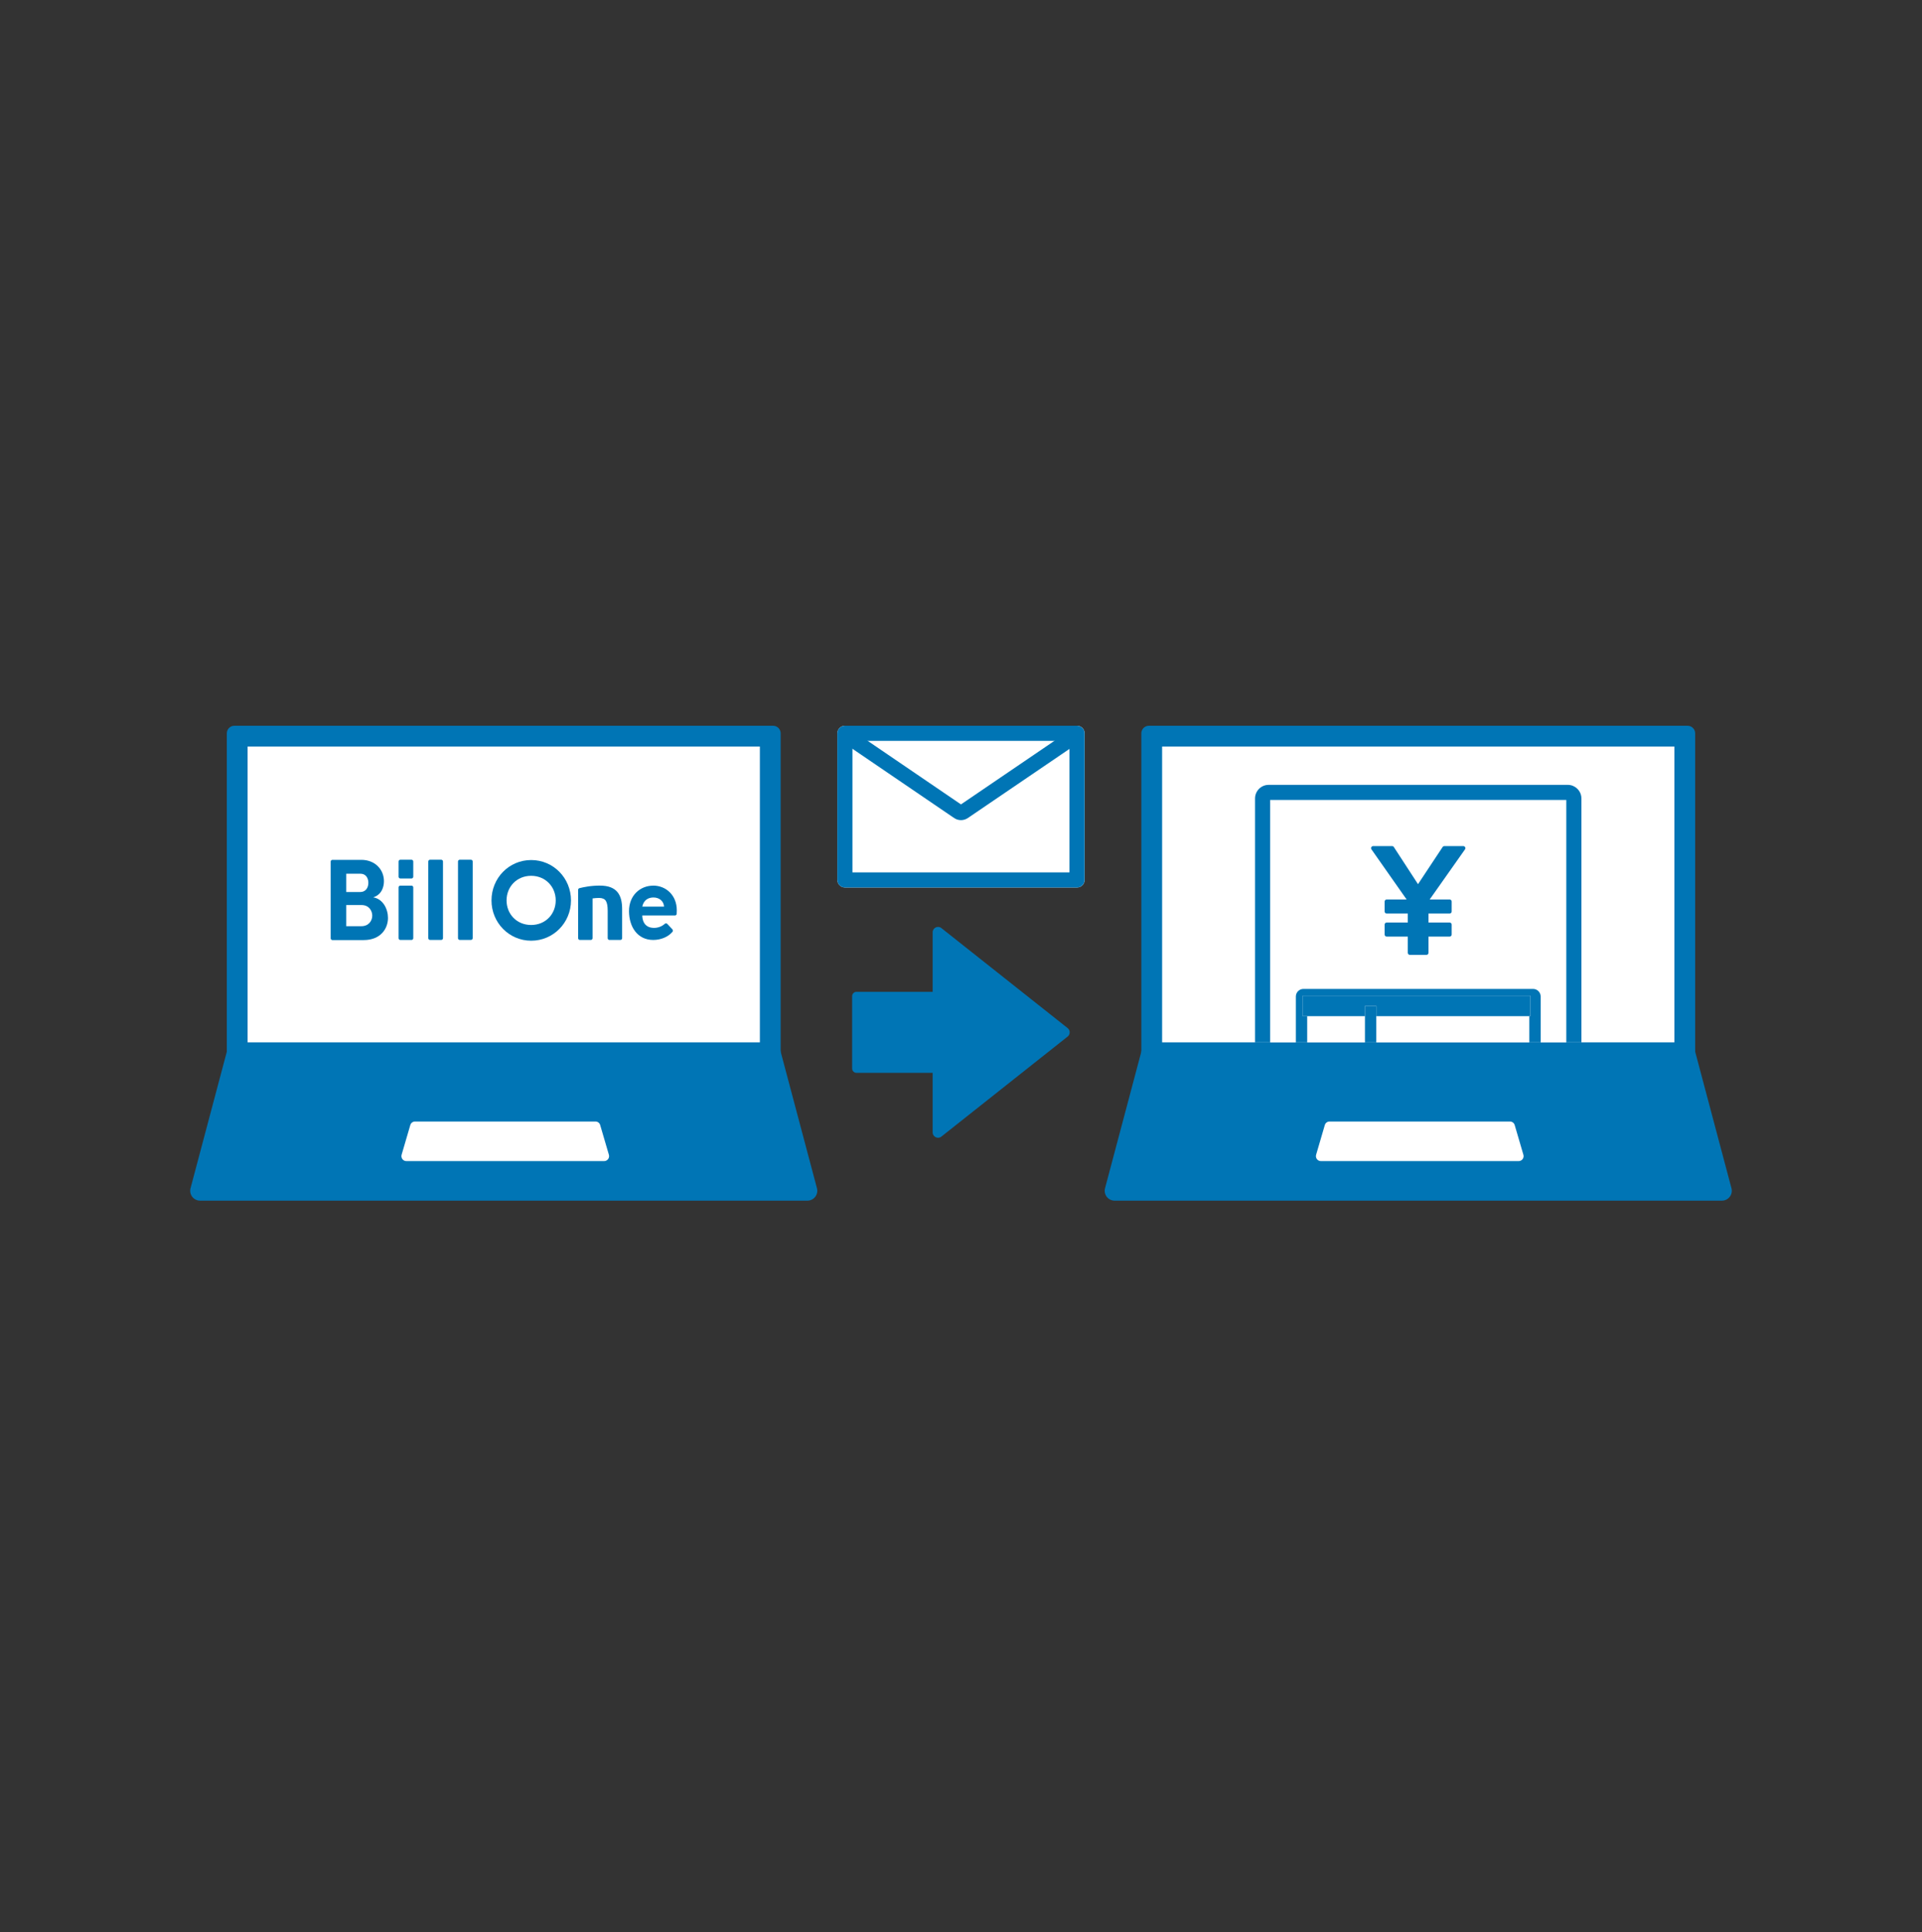 <svg width="100%" height="100%" viewBox="0 0 192 193" fill="none" xmlns="http://www.w3.org/2000/svg">
<rect x="0" y="0" width="192" height="193" fill="#333333" stroke="none"/>
<path d="M76.501 73.981H23.645V106.598H76.501V73.981Z" fill="white"/>
<path d="M80.651 119.941H19.989C19.339 119.941 18.867 119.325 19.034 118.698L22.712 104.86C22.825 104.425 23.218 104.127 23.667 104.127H76.977C77.426 104.127 77.815 104.429 77.932 104.86L81.61 118.698C81.777 119.325 81.305 119.941 80.655 119.941H80.651Z" fill="#0075B5"/>
<path d="M75.908 74.578V105.279H24.735V74.578H75.908ZM77.229 72.5H23.413C22.998 72.5 22.658 72.84 22.658 73.255V106.602C22.658 107.017 22.998 107.357 23.413 107.357H77.229C77.645 107.357 77.985 107.017 77.985 106.602V73.255C77.985 72.84 77.645 72.5 77.229 72.5Z" fill="#0075B5"/>
<path d="M60.356 115.989H40.591C40.263 115.989 40.029 115.672 40.119 115.355L40.988 112.389C41.048 112.177 41.241 112.034 41.46 112.034H59.484C59.703 112.034 59.896 112.177 59.956 112.389L60.825 115.355C60.919 115.672 60.681 115.989 60.353 115.989H60.356Z" fill="white"/>
<path d="M49.098 89.949C49.098 87.716 50.842 85.915 53.063 85.915C55.283 85.915 57.039 87.716 57.039 89.949C57.039 92.182 55.272 93.972 53.063 93.972C50.854 93.972 49.098 92.171 49.098 89.949ZM55.514 89.945C55.514 88.582 54.49 87.49 53.059 87.49C51.628 87.49 50.604 88.578 50.604 89.945C50.604 91.313 51.616 92.401 53.059 92.401C54.502 92.401 55.514 91.313 55.514 89.945Z" fill="#0075B5"/>
<path d="M57.752 88.895C57.752 88.816 57.801 88.748 57.877 88.725C58.099 88.668 58.375 88.612 58.7 88.559C59.085 88.499 59.493 88.468 59.919 88.468C60.346 88.468 60.709 88.525 61 88.638C61.287 88.752 61.513 88.91 61.683 89.118C61.849 89.326 61.97 89.571 62.042 89.855C62.114 90.138 62.148 90.455 62.148 90.803V93.723C62.148 93.817 62.068 93.897 61.974 93.897H60.879C60.784 93.897 60.705 93.817 60.705 93.723V90.977C60.705 90.512 60.645 90.183 60.52 89.991C60.399 89.798 60.169 89.7 59.833 89.7C59.731 89.7 59.621 89.704 59.504 89.715C59.387 89.726 59.285 89.738 59.194 89.749V93.723C59.194 93.817 59.115 93.897 59.021 93.897H57.926C57.831 93.897 57.752 93.817 57.752 93.723V88.899V88.895Z" fill="#0075B5"/>
<path d="M47.047 85.885H45.926C45.83 85.885 45.752 85.963 45.752 86.058V93.72C45.752 93.816 45.83 93.894 45.926 93.894H47.047C47.143 93.894 47.221 93.816 47.221 93.72V86.058C47.221 85.963 47.143 85.885 47.047 85.885Z" fill="#0075B5"/>
<path d="M44.078 85.885H42.957C42.861 85.885 42.783 85.963 42.783 86.058V93.72C42.783 93.816 42.861 93.894 42.957 93.894H44.078C44.174 93.894 44.252 93.816 44.252 93.72V86.058C44.252 85.963 44.174 85.885 44.078 85.885Z" fill="#0075B5"/>
<path d="M41.11 88.472H39.988C39.892 88.472 39.815 88.55 39.815 88.646V93.724C39.815 93.819 39.892 93.897 39.988 93.897H41.11C41.206 93.897 41.283 93.819 41.283 93.724V88.646C41.283 88.55 41.206 88.472 41.11 88.472Z" fill="#0075B5"/>
<path d="M41.11 85.885H39.988C39.892 85.885 39.815 85.963 39.815 86.058V87.581C39.815 87.677 39.892 87.755 39.988 87.755H41.11C41.206 87.755 41.283 87.677 41.283 87.581V86.058C41.283 85.963 41.206 85.885 41.11 85.885Z" fill="#0075B5"/>
<path d="M65.253 88.472C63.946 88.472 62.836 89.447 62.836 91.014C62.836 92.582 63.678 93.897 65.253 93.897C65.997 93.897 66.737 93.61 67.182 93.081C67.239 93.009 67.231 92.903 67.167 92.835L66.661 92.295C66.59 92.219 66.472 92.223 66.397 92.295C66.121 92.548 65.729 92.692 65.34 92.692C64.335 92.692 64.161 91.895 64.161 91.449H67.439C67.522 91.445 67.59 91.377 67.598 91.294C67.598 91.29 67.598 91.283 67.598 91.275C67.605 91.135 67.609 91.022 67.609 90.928C67.609 89.447 66.544 88.468 65.249 88.468L65.253 88.472ZM64.161 90.569C64.297 89.915 64.758 89.654 65.275 89.654C65.849 89.654 66.299 89.998 66.337 90.569H64.161Z" fill="#0075B5"/>
<path d="M37.289 89.636C38.127 89.379 38.354 88.601 38.354 88.03C38.354 86.863 37.47 85.896 36.092 85.896H33.207C33.112 85.896 33.033 85.972 33.033 86.07V93.735C33.033 93.829 33.112 93.909 33.207 93.909H36.326C38.029 93.909 38.758 92.764 38.758 91.695C38.758 90.818 38.275 89.81 37.289 89.64V89.636ZM34.589 87.279H36.001C36.549 87.279 36.798 87.717 36.798 88.189C36.798 88.718 36.496 89.107 36.001 89.107H34.589V87.275V87.279ZM36.1 92.522H34.589V90.41H36.122C36.862 90.41 37.187 90.985 37.187 91.468C37.187 91.986 36.828 92.522 36.1 92.522Z" fill="#0075B5"/>
<path d="M107.594 72.5H84.404C83.987 72.5 83.648 72.838 83.648 73.255V87.902C83.648 88.319 83.987 88.657 84.404 88.657H107.594C108.011 88.657 108.349 88.319 108.349 87.902V73.255C108.349 72.838 108.011 72.5 107.594 72.5Z" fill="white"/>
<path d="M106.835 74.011V87.146H85.155V74.011H106.835ZM107.59 72.5H84.4C83.984 72.5 83.644 72.84 83.644 73.255V87.902C83.644 88.317 83.984 88.657 84.4 88.657H107.59C108.005 88.657 108.345 88.317 108.345 87.902V73.255C108.345 72.84 108.005 72.5 107.59 72.5Z" fill="#0075B5"/>
<path d="M95.997 81.929C95.755 81.929 95.514 81.857 95.306 81.713L84.154 74.117C83.811 73.882 83.72 73.41 83.954 73.066C84.189 72.722 84.661 72.632 85.004 72.866L95.997 80.357L107.009 72.866C107.356 72.632 107.824 72.722 108.058 73.066C108.293 73.41 108.202 73.882 107.858 74.117L96.692 81.713C96.48 81.857 96.242 81.929 96.001 81.929H95.997Z" fill="#0075B5"/>
<path d="M93.168 93.134V113.118C93.168 113.568 93.689 113.821 94.04 113.541L106.653 103.549C106.925 103.334 106.925 102.918 106.653 102.703L94.04 92.711C93.685 92.431 93.168 92.684 93.168 93.134Z" fill="#0075B5"/>
<path d="M85.125 99.514V106.737C85.125 106.977 85.319 107.172 85.559 107.172H94.4C94.639 107.172 94.834 106.977 94.834 106.737V99.514C94.834 99.275 94.639 99.08 94.4 99.08H85.559C85.319 99.08 85.125 99.275 85.125 99.514Z" fill="#0075B5"/>
<path d="M167.857 73.981H115V106.598H167.857V73.981Z" fill="white"/>
<path d="M167.263 74.578V105.279H116.091V74.578H167.263ZM168.585 72.5H114.769C114.354 72.5 114.014 72.84 114.014 73.255V106.601C114.014 107.017 114.354 107.357 114.769 107.357H168.585C169 107.357 169.34 107.017 169.34 106.601V73.255C169.34 72.84 169 72.5 168.585 72.5Z" fill="#0075B5"/>
<path d="M172.007 119.941H111.344C110.695 119.941 110.223 119.325 110.389 118.698L114.067 104.86C114.18 104.425 114.573 104.127 115.023 104.127H168.332C168.782 104.127 169.171 104.429 169.288 104.86L172.966 118.698C173.132 119.325 172.66 119.941 172.011 119.941H172.007Z" fill="#0075B5"/>
<path d="M151.712 115.989H131.947C131.618 115.989 131.384 115.672 131.475 115.354L132.343 112.389C132.404 112.177 132.596 112.034 132.815 112.034H150.84C151.059 112.034 151.251 112.177 151.312 112.389L152.18 115.354C152.275 115.672 152.037 115.989 151.708 115.989H151.712Z" fill="white"/>
<path d="M152.769 101.509H137.486V104.127H152.769V101.509Z" fill="white"/>
<path d="M126.883 79.915V104.127H129.447V99.545C129.447 99.129 129.787 98.789 130.202 98.789H153.143C153.558 98.789 153.898 99.129 153.898 99.545V104.127H156.462V79.915H126.879H126.883ZM146.346 84.849L142.819 89.855H144.809C144.922 89.855 145.016 89.949 145.016 90.062V91.052C145.016 91.166 144.922 91.26 144.809 91.26H142.702V92.155H144.809C144.922 92.155 145.016 92.25 145.016 92.363V93.353C145.016 93.466 144.922 93.561 144.809 93.561H142.702V95.181C142.702 95.295 142.607 95.389 142.494 95.389H140.84C140.727 95.389 140.632 95.295 140.632 95.181V93.561H138.525C138.412 93.561 138.317 93.466 138.317 93.353V92.363C138.317 92.25 138.412 92.155 138.525 92.155H140.632V91.26H138.525C138.412 91.26 138.317 91.166 138.317 91.052V90.062C138.317 89.949 138.412 89.855 138.525 89.855H140.515L137.003 84.849C136.905 84.71 137.003 84.521 137.173 84.521H139.065C139.137 84.521 139.201 84.555 139.239 84.615L141.652 88.325L144.11 84.615C144.148 84.558 144.212 84.521 144.284 84.521H146.176C146.346 84.521 146.444 84.71 146.346 84.849Z" fill="white"/>
<path d="M125.973 78.639C125.611 78.885 125.373 79.296 125.373 79.765V104.127V79.765C125.373 79.296 125.611 78.881 125.973 78.639Z" fill="white"/>
<path d="M136.354 101.509H130.58V104.127H136.354V101.509Z" fill="white"/>
<path d="M157.147 78.51C156.984 78.442 156.807 78.404 156.618 78.404H126.733C126.638 78.404 126.547 78.415 126.461 78.43C126.283 78.468 126.121 78.536 125.973 78.635C125.611 78.88 125.373 79.292 125.373 79.76V104.123H126.884V79.915H156.467V104.127H157.978V79.764C157.978 79.201 157.634 78.718 157.147 78.514V78.51Z" fill="#0075B5"/>
<path d="M146.177 84.521H144.285C144.217 84.521 144.149 84.555 144.111 84.615L141.653 88.325L139.239 84.615C139.202 84.555 139.134 84.521 139.066 84.521H137.174C137.004 84.521 136.906 84.71 137.004 84.85L140.516 89.855H138.526C138.412 89.855 138.318 89.95 138.318 90.063V91.053C138.318 91.166 138.412 91.26 138.526 91.26H140.633V92.156H138.526C138.412 92.156 138.318 92.25 138.318 92.364V93.353C138.318 93.467 138.412 93.561 138.526 93.561H140.633V95.182C140.633 95.295 140.727 95.389 140.841 95.389H142.495C142.608 95.389 142.702 95.295 142.702 95.182V93.561H144.809C144.923 93.561 145.017 93.467 145.017 93.353V92.364C145.017 92.25 144.923 92.156 144.809 92.156H142.702V91.26H144.809C144.923 91.26 145.017 91.166 145.017 91.053V90.063C145.017 89.95 144.923 89.855 144.809 89.855H142.819L146.346 84.85C146.445 84.714 146.346 84.521 146.177 84.521Z" fill="#0075B5"/>
<path d="M153.147 98.789H130.206C129.791 98.789 129.451 99.129 129.451 99.545V104.127H130.584V101.509H130.131V99.469H152.887V101.509H152.774V104.127H153.906V99.545C153.906 99.129 153.567 98.789 153.151 98.789H153.147Z" fill="#0075B5"/>
<path d="M136.354 100.49H137.487V101.51H152.77H152.883V99.47H130.127V101.51H130.58H136.354V100.49Z" fill="#0075B5"/>
<path d="M137.486 100.49H136.354V101.509V104.127H137.486V101.509V100.49Z" fill="#0075B5"/>
</svg>
